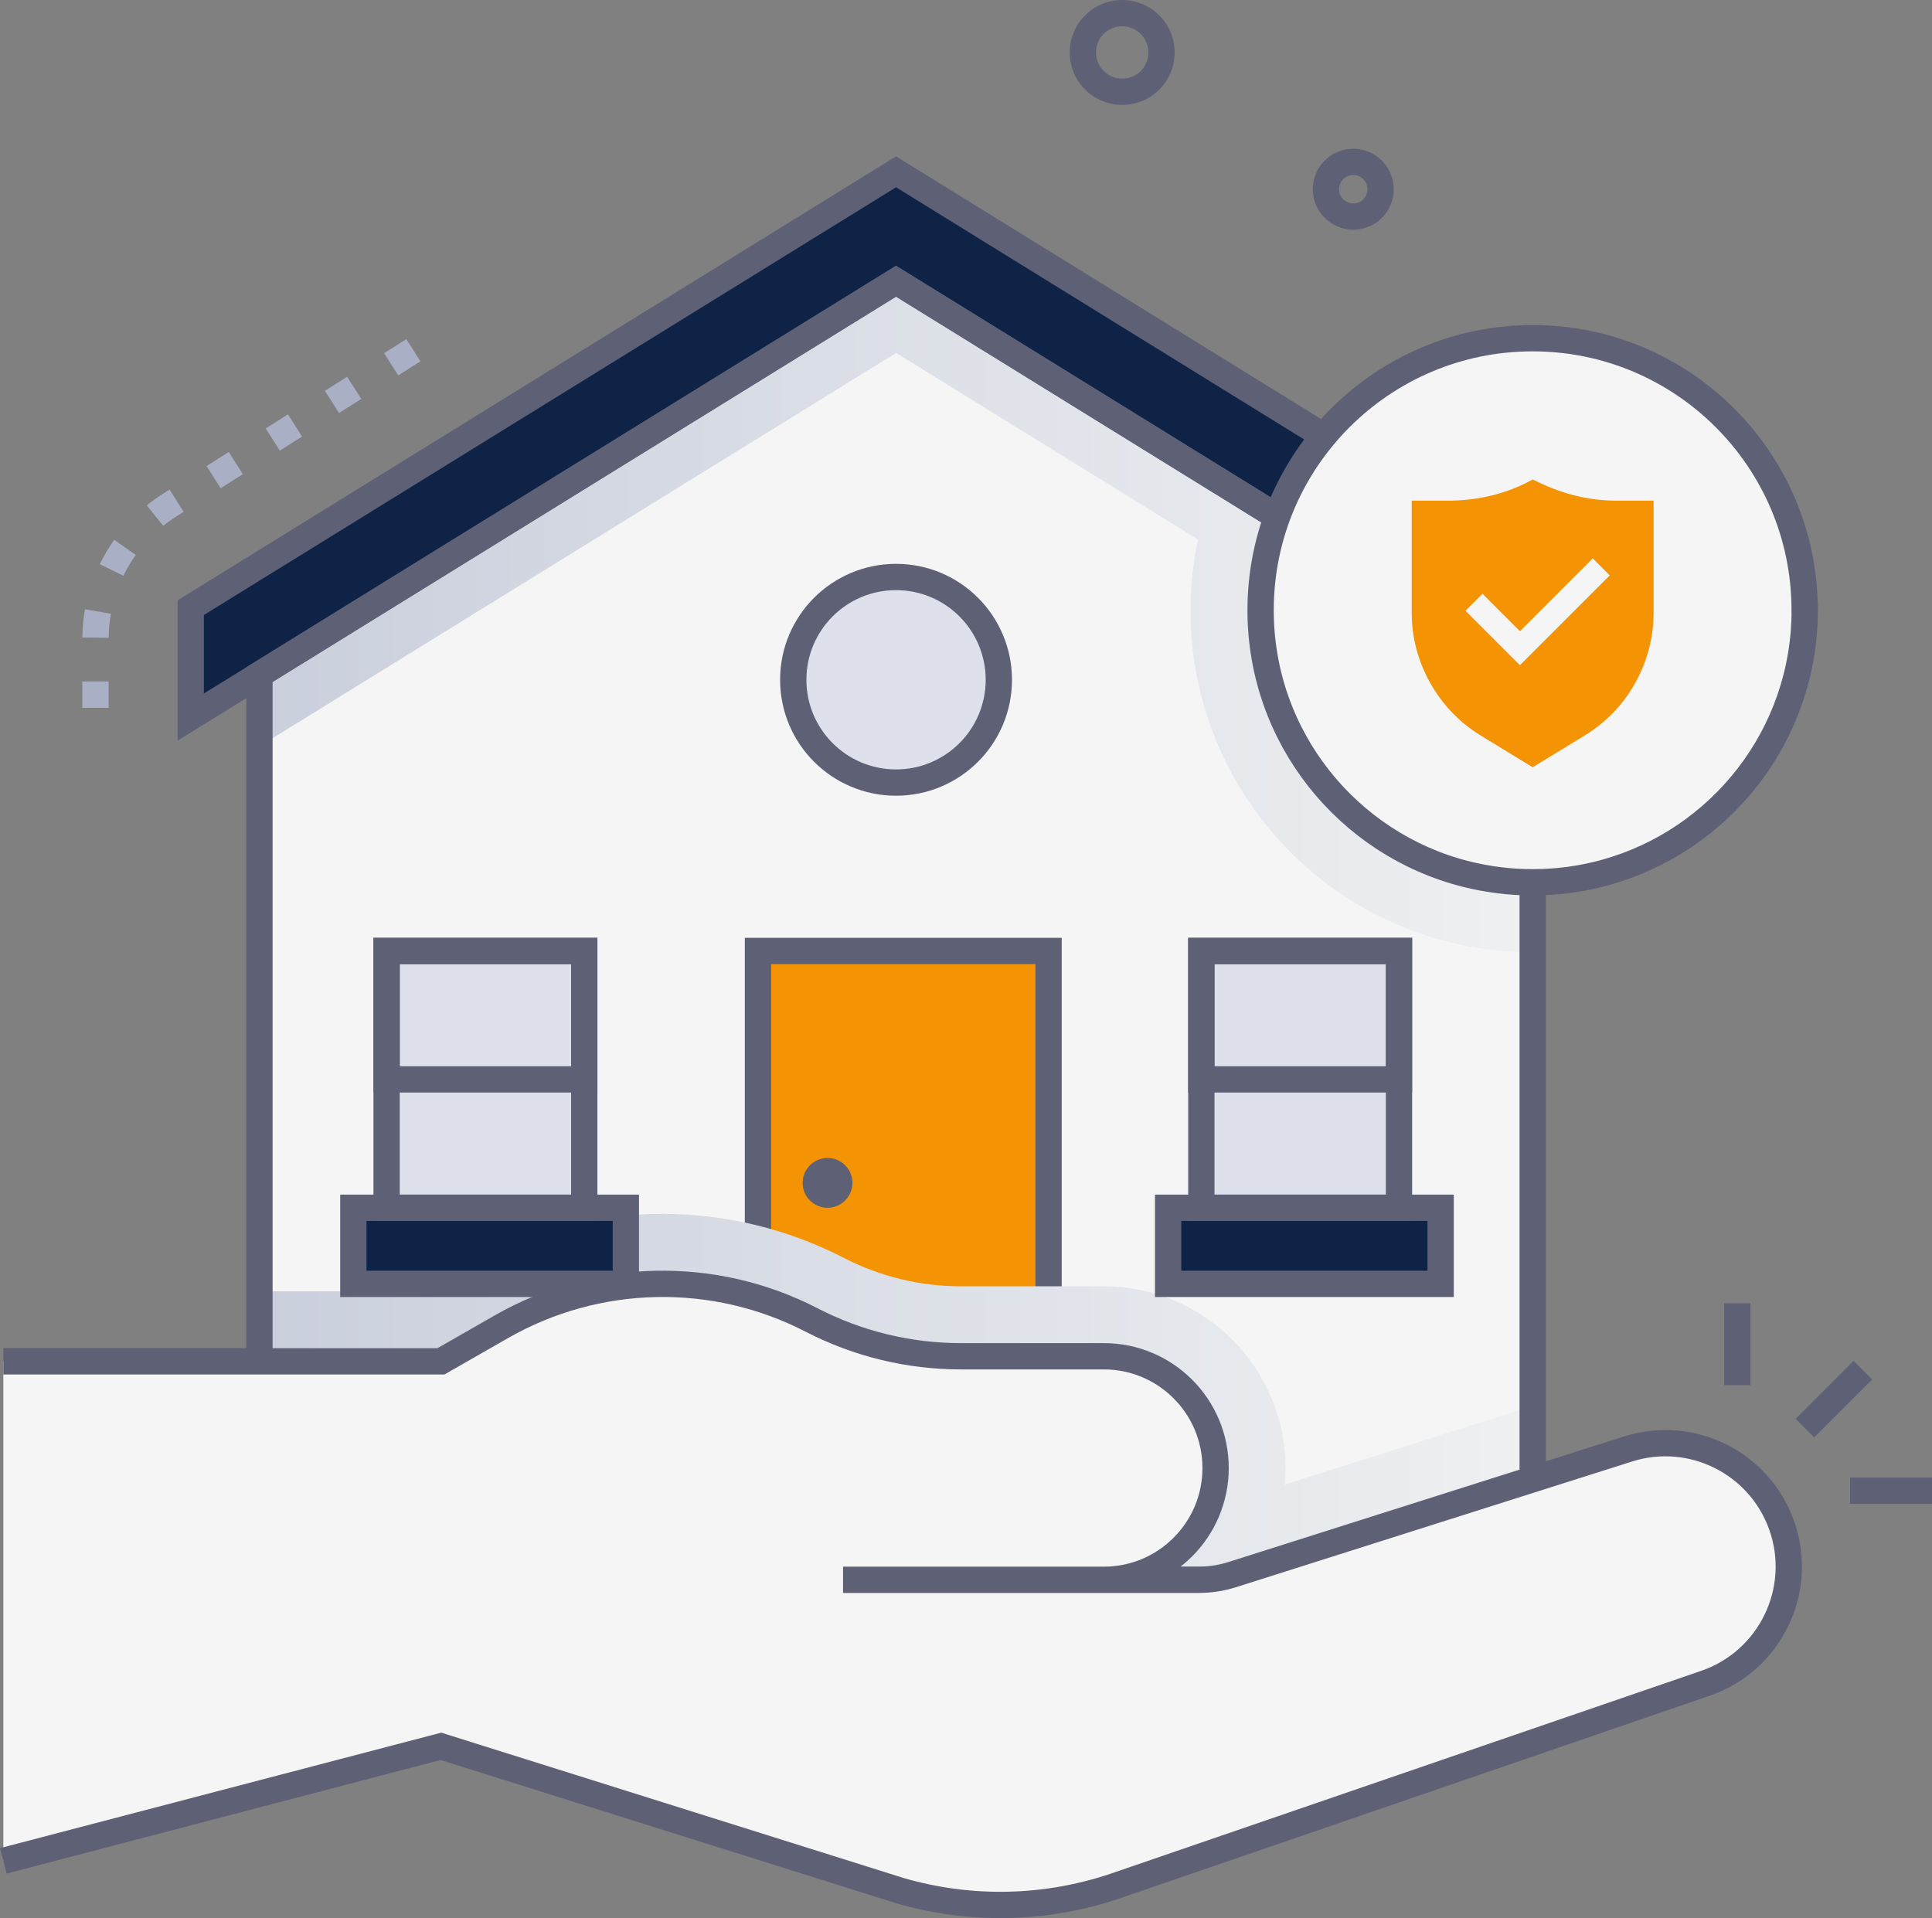 <svg xmlns="http://www.w3.org/2000/svg" xmlns:xlink="http://www.w3.org/1999/xlink" viewBox="0 0 440.76 437.62"><rect x="0" y="0" width="440.76" height="437.62" fill="#808080" stroke="none"/><defs><style>      .cls-1 {        isolation: isolate;      }      .cls-2 {        fill: #f5f5f5;      }      .cls-2, .cls-3, .cls-4, .cls-5, .cls-6, .cls-7, .cls-8 {        stroke-width: 0px;      }      .cls-9 {        stroke: #a9afc4;        stroke-dasharray: 0 0 0 0 0 0 6 10 6 10 6 10;      }      .cls-9, .cls-10 {        fill: none;        stroke-miterlimit: 10;        stroke-width: 6px;      }      .cls-3 {        fill: #5e6175;      }      .cls-4 {        fill: url(#linear-gradient);      }      .cls-4, .cls-7 {        mix-blend-mode: multiply;      }      .cls-5 {        fill: #dee1ec;      }      .cls-6 {        fill: #0f2347;      }      .cls-7 {        fill: url(#linear-gradient-2);      }      .cls-10 {        stroke: #5e6175;      }      .cls-8 {        fill: #f49404;      }    </style><linearGradient id="linear-gradient" x1="59.18" y1="318.72" x2="349.66" y2="318.72" gradientUnits="userSpaceOnUse"><stop offset="0" stop-color="#cacfdd"></stop><stop offset="1" stop-color="#eef0f1"></stop></linearGradient><linearGradient id="linear-gradient-2" x1="59.19" y1="140.72" x2="349.66" y2="140.72" xlink:href="#linear-gradient"></linearGradient></defs><g class="cls-1"><g id="Layer_2" data-name="Layer 2"><g id="Insurance"><g><polygon class="cls-2" points="349.66 153.91 349.66 360.48 59.19 360.48 59.19 153.91 204.42 64.15 349.66 153.91"></polygon><rect class="cls-8" x="172.92" y="216.96" width="66.3" height="105.83"></rect><rect class="cls-10" x="172.92" y="216.96" width="66.3" height="105.83"></rect><circle class="cls-3" cx="188.79" cy="269.87" r="5.68"></circle><path class="cls-4" d="M349.66,320.75v39.73H59.18v-65.86h37.16l10.12-5.79c13.59-7.78,29.06-11.89,44.72-11.89,14.32,0,28.61,3.47,41.33,10.05,8.21,4.24,17.43,6.48,26.67,6.48h32.63c22.87,0,41.47,18.61,41.47,41.47,0,1.27-.06,2.52-.17,3.76l56.54-17.95Z"></path><polygon class="cls-6" points="365.33 138.64 365.33 163.6 204.42 64.16 43.51 163.6 43.51 138.64 204.42 39.2 365.33 138.64"></polygon><path class="cls-7" d="M277.55,109.34s0,0,0,0l-73.13-45.19L59.19,153.91v16.36l145.24-89.75,68.87,42.56c-1.1,5.21-1.7,10.61-1.7,16.15,0,35.8,24.21,66.93,58.9,75.69,6.26,1.58,12.7,2.37,19.16,2.37v-63.38l-72.11-44.57Z"></path><polygon class="cls-10" points="349.66 153.91 349.66 360.48 59.19 360.48 59.19 153.91 204.42 64.15 349.66 153.91"></polygon><polygon class="cls-10" points="365.33 138.64 365.33 163.6 204.42 64.16 43.51 163.6 43.51 138.64 204.42 39.2 365.33 138.64"></polygon><path class="cls-2" d="M192.33,360.45h59.49c14.09,0,25.5-11.42,25.5-25.5h0c0-14.09-11.42-25.5-25.5-25.5h-32.63c-11.83,0-23.49-2.83-34-8.26h0c-22.33-11.54-48.99-10.96-70.8,1.52l-13.8,7.9H.76v113.96l99.83-26.13,104.8,32.95c16.04,4.65,33.12,4.29,48.95-1.05l134.58-46.23c14.91-5.03,22.81-21.3,17.53-36.12h0c-5.07-14.23-20.48-21.93-34.9-17.43l-90.51,28.73c-2.46.77-5.02,1.16-7.6,1.16h-81.11Z"></path><path class="cls-10" d="M.76,424.55l99.83-26.13,104.8,32.95c16.04,4.65,33.12,4.29,48.95-1.05l134.58-46.23c14.91-5.03,22.81-21.3,17.53-36.12h0c-5.07-14.23-20.48-21.93-34.9-17.43l-90.51,28.73c-2.46.77-5.02,1.16-7.6,1.16h-81.11s59.49,0,59.49,0c14.09,0,25.5-11.42,25.5-25.5h0c0-14.09-11.42-25.5-25.5-25.5h-32.63c-11.83,0-23.49-2.83-34-8.26h0c-22.33-11.54-48.99-10.96-70.8,1.52l-13.8,7.9H.76"></path><path class="cls-2" d="M411.72,139.23c0,28.53-19.24,52.55-45.46,59.82-5.29,1.47-10.85,2.24-16.6,2.24-5.27,0-10.37-.66-15.26-1.89-26.9-6.8-46.81-31.16-46.81-60.18,0-34.27,27.78-62.06,62.06-62.06s62.06,27.79,62.06,62.06Z"></path><path class="cls-10" d="M411.72,139.23c0,28.53-19.24,52.55-45.46,59.82-5.29,1.47-10.85,2.24-16.6,2.24-5.27,0-10.37-.66-15.26-1.89-26.9-6.8-46.81-31.16-46.81-60.18,0-34.27,27.78-62.06,62.06-62.06s62.06,27.79,62.06,62.06Z"></path><path class="cls-8" d="M368.58,162.02c-2.04,2.21-4.39,4.14-6.96,5.72l-11.96,7.31h0s0,0,0,0l-11.96-7.31c-9.61-5.88-15.64-16.63-15.64-27.9v-25.62h9.04c6.5-.12,12.88-1.66,18.55-4.83,5.91,2.96,11.75,4.71,18.56,4.83h9.04v25.62c0,8.16-3.14,16.17-8.67,22.18Z"></path><polygon class="cls-2" points="346.75 151.76 334.34 139.35 338.22 135.47 346.75 144.01 363.36 127.39 367.24 131.27 346.75 151.76"></polygon><rect class="cls-5" x="88.2" y="216.96" width="45.09" height="58.59"></rect><rect class="cls-6" x="80.61" y="275.55" width="62.17" height="17.36"></rect><rect class="cls-10" x="80.61" y="275.55" width="62.17" height="17.36"></rect><rect class="cls-10" x="88.2" y="216.96" width="45.09" height="58.59"></rect><rect class="cls-10" x="88.2" y="216.96" width="45.09" height="29.3"></rect><rect class="cls-5" x="274.07" y="216.96" width="45.09" height="58.59"></rect><rect class="cls-6" x="266.49" y="275.55" width="62.17" height="17.36"></rect><rect class="cls-10" x="266.49" y="275.55" width="62.17" height="17.36"></rect><rect class="cls-10" x="274.07" y="216.96" width="45.09" height="58.59"></rect><rect class="cls-10" x="274.07" y="216.96" width="45.09" height="29.3"></rect><circle class="cls-5" cx="204.42" cy="155.09" r="23.45"></circle><circle class="cls-10" cx="204.42" cy="155.09" r="23.45"></circle><line class="cls-10" x1="424.99" y1="312.6" x2="411.77" y2="325.82"></line><line class="cls-10" x1="396.35" y1="297.33" x2="396.35" y2="316.03"></line><line class="cls-10" x1="440.76" y1="340.1" x2="422.07" y2="340.1"></line><path class="cls-9" d="M21.78,161.48v-15.51c0-12.44,6.36-24.01,16.86-30.69l61.2-38.9"></path><ellipse class="cls-10" cx="256.02" cy="11.98" rx="8.97" ry="8.98" transform="translate(78.33 196.68) rotate(-48.79)"></ellipse><ellipse class="cls-10" cx="308.73" cy="43.18" rx="6.23" ry="6.24" transform="translate(72.85 246.98) rotate(-48.79)"></ellipse></g></g></g></g></svg>